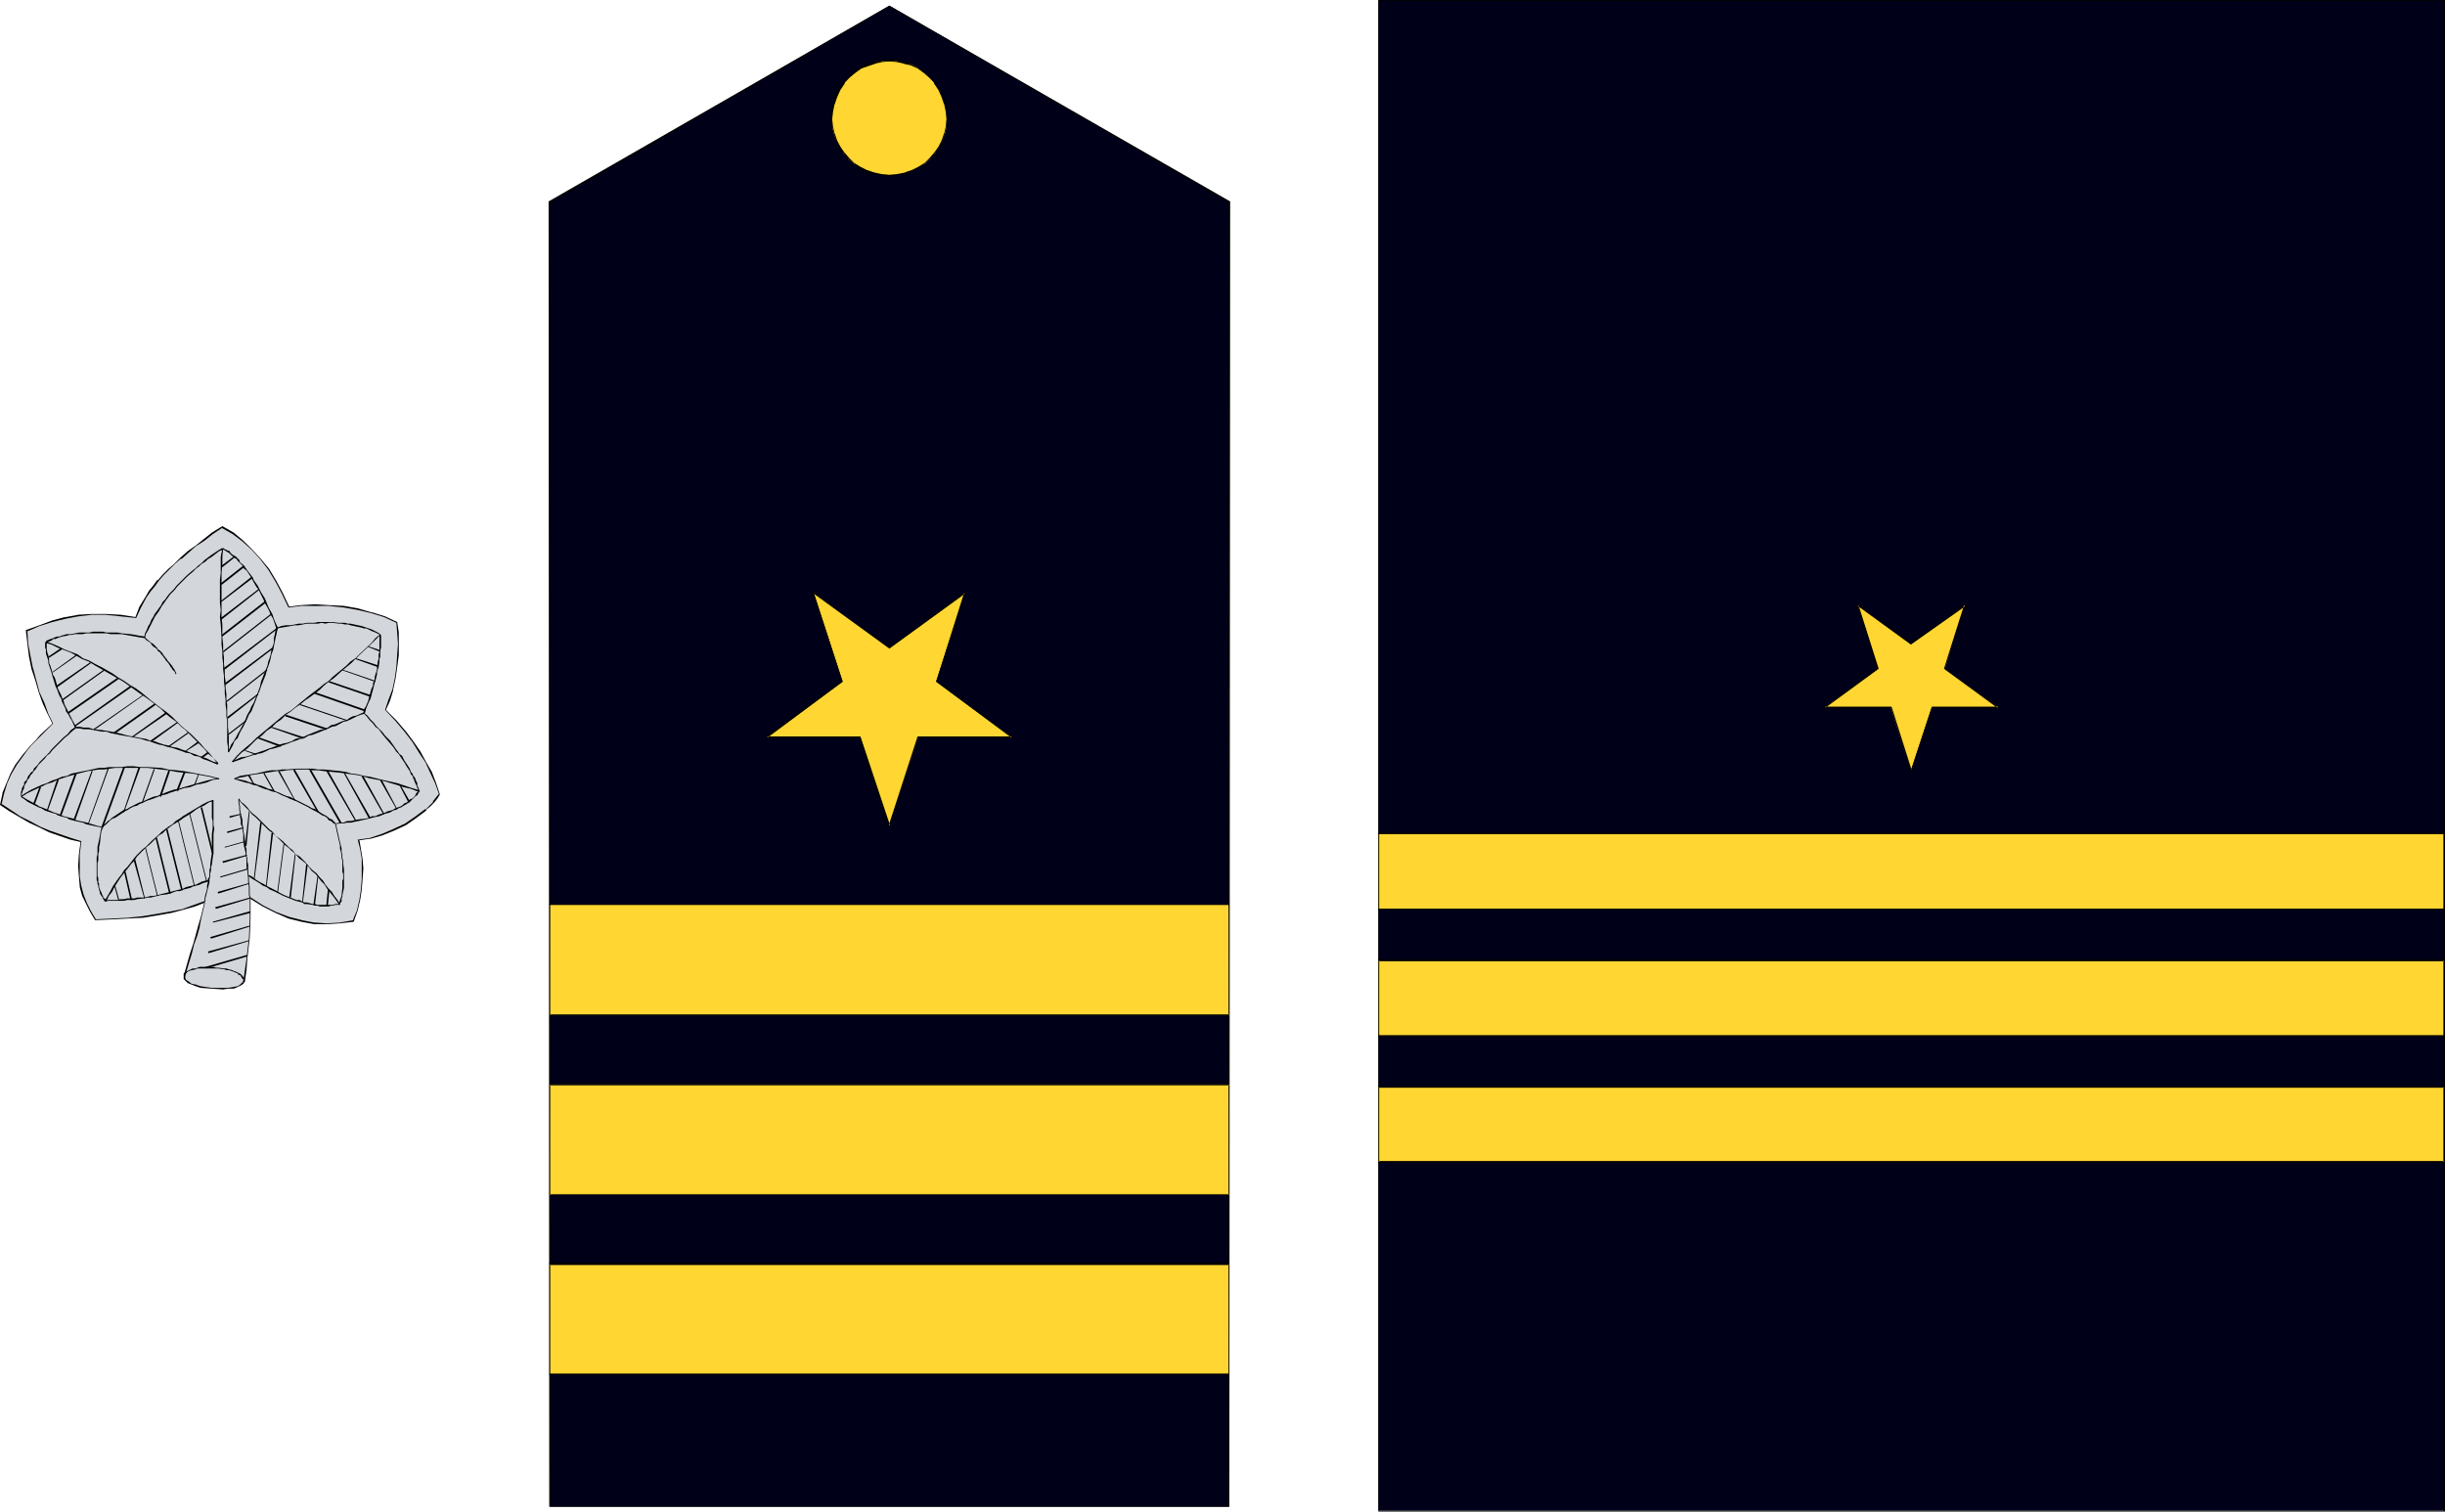 <?xml version="1.0" encoding="UTF-8" standalone="no"?>
<svg
   version="1.0"
   width="129.766mm"
   height="80.223mm"
   id="svg154"
   sodipodi:docname="Badges 07.wmf"
   xmlns:inkscape="http://www.inkscape.org/namespaces/inkscape"
   xmlns:sodipodi="http://sodipodi.sourceforge.net/DTD/sodipodi-0.dtd"
   xmlns="http://www.w3.org/2000/svg"
   xmlns:svg="http://www.w3.org/2000/svg">
  <sodipodi:namedview
     id="namedview154"
     pagecolor="#ffffff"
     bordercolor="#000000"
     borderopacity="0.25"
     inkscape:showpageshadow="2"
     inkscape:pageopacity="0.0"
     inkscape:pagecheckerboard="0"
     inkscape:deskcolor="#d1d1d1"
     inkscape:document-units="mm" />
  <defs
     id="defs1">
    <pattern
       id="WMFhbasepattern"
       patternUnits="userSpaceOnUse"
       width="6"
       height="6"
       x="0"
       y="0" />
  </defs>
  <path
     style="fill:#d3d6db;fill-opacity:1;fill-rule:evenodd;stroke:none"
     d="m 37.006,195.725 0.646,-2.263 0.646,-2.101 0.646,-1.939 0.485,-1.939 0.485,-1.778 0.485,-1.616 0.646,-3.232 -1.939,0.808 -2.262,0.646 -2.424,0.646 -2.747,0.485 -2.909,0.485 -3.07,0.162 -3.07,0.323 h -3.555 l -0.97,-1.455 -0.808,-1.616 -0.646,-1.778 -0.485,-1.778 -0.323,-1.939 v -2.101 -2.424 l 0.485,-2.424 -2.101,-0.646 -4.202,-1.455 -2.101,-0.97 -1.939,-0.97 -1.939,-1.131 -1.939,-1.131 -1.939,-1.293 0.485,-2.101 0.646,-2.101 0.97,-1.939 0.97,-1.778 1.293,-1.939 0.808,-0.97 0.97,-0.97 0.808,-0.97 1.131,-1.131 1.131,-1.131 1.293,-1.131 -0.97,-1.939 -0.97,-2.101 -0.808,-2.263 -0.808,-2.263 -0.646,-2.424 -0.485,-2.424 -0.323,-2.586 -0.323,-2.586 2.586,-1.131 2.586,-0.808 2.586,-0.646 2.586,-0.485 2.747,-0.162 2.747,-0.162 3.07,0.323 3.07,0.323 0.808,-1.939 1.131,-2.263 0.808,-0.97 0.808,-1.131 0.808,-0.97 1.131,-1.131 0.97,-1.131 1.293,-1.131 1.293,-1.131 1.293,-1.293 1.616,-1.131 1.616,-1.293 1.778,-1.293 1.939,-1.293 2.101,1.293 2.101,1.616 1.778,1.616 1.778,1.939 1.616,2.101 1.293,2.263 1.454,2.586 1.131,2.748 2.586,-0.323 2.747,-0.162 2.747,0.162 3.07,0.162 2.747,0.485 2.747,0.646 2.747,0.97 2.424,1.131 0.162,1.939 0.162,2.263 -0.162,2.263 -0.162,2.424 -0.485,2.263 -0.485,2.263 -0.646,2.101 -0.646,1.939 1.939,2.263 1.939,2.101 1.616,1.939 1.293,2.101 1.293,2.101 0.97,2.101 0.808,2.101 0.808,2.263 -0.485,0.808 -0.646,0.646 -0.646,0.808 -0.97,0.808 -1.778,1.455 -2.262,1.455 -2.262,1.131 -2.424,0.97 -2.424,0.646 -1.131,0.323 h -1.131 l 0.323,1.939 0.323,1.939 0.162,1.939 v 2.101 l -0.162,2.101 -0.323,2.101 -0.646,2.101 -0.646,2.101 -2.747,0.323 -2.586,0.323 -2.586,-0.162 -2.586,-0.485 -2.586,-0.646 -2.424,-0.97 -2.586,-1.293 -2.747,-1.778 v 4.041 l -0.162,4.041 -0.323,4.202 -0.323,2.263 -0.323,2.263 -0.162,0.323 -0.485,0.323 -0.646,0.323 -0.808,0.323 -1.131,0.162 H 44.763 42.501 l -2.262,-0.323 -0.97,-0.323 -0.808,-0.323 -0.808,-0.323 -0.485,-0.323 -0.162,-0.485 z"
     id="path1" />
  <path
     style="fill:#000000;fill-opacity:1;fill-rule:evenodd;stroke:none"
     d="m 37.168,195.725 v 0 l 0.646,-2.263 0.646,-2.101 0.485,-1.939 0.646,-1.778 0.485,-1.778 v -0.162 l 0.323,-1.616 0.808,-3.394 -2.262,0.808 -2.262,0.808 h 0.162 l -2.424,0.485 -2.747,0.485 -2.909,0.485 -3.07,0.323 -3.07,0.162 -3.555,0.162 h 0.162 l -0.97,-1.616 -0.808,-1.616 -0.646,-1.616 -0.485,-1.778 v 0 l -0.323,-1.939 v -2.101 -2.424 l 0.323,-2.586 -2.101,-0.646 -4.202,-1.455 -1.939,-0.808 -2.101,-1.131 -1.939,-0.97 -1.939,-1.293 -1.939,-1.293 0.162,0.162 0.485,-2.101 v 0 l 0.646,-2.101 0.808,-1.778 1.131,-1.939 1.293,-1.778 0.808,-1.131 0.808,-0.97 v 0 l 0.97,-0.97 0.97,-0.97 2.424,-2.424 -0.97,-1.939 -0.808,-2.263 -0.97,-2.101 -0.646,-2.424 -0.646,-2.424 v 0.162 l -0.485,-2.424 -0.485,-2.586 -0.162,-2.586 -0.162,0.162 2.586,-1.131 2.586,-0.808 2.586,-0.646 v 0 l 2.586,-0.485 2.747,-0.323 h 2.747 l 3.07,0.323 3.07,0.323 0.97,-2.101 1.131,-2.101 0.808,-1.131 0.808,-0.97 0.808,-1.131 v 0 l 0.97,-1.131 1.131,-1.131 1.131,-1.131 1.293,-1.131 v 0.162 l 1.454,-1.293 1.454,-1.293 1.778,-1.131 1.616,-1.293 1.939,-1.293 h -0.162 l 2.262,1.293 1.939,1.455 v 0 l 1.939,1.778 1.616,1.778 v 0 l 1.616,2.101 1.454,2.424 1.293,2.424 1.293,2.748 2.586,-0.323 h 2.747 2.747 l 3.07,0.323 2.747,0.485 2.747,0.646 v 0 l 2.586,0.808 2.424,1.131 v 0 l 0.162,1.939 0.162,2.263 -0.162,2.263 -0.162,2.424 -0.323,2.263 -0.485,2.263 v 0 l -0.808,2.101 -0.646,1.939 2.101,2.263 v 0 l 1.778,2.101 1.616,2.101 1.293,2.101 1.293,1.939 0.97,2.101 0.97,2.101 0.808,2.263 v -0.162 l -0.646,0.808 -0.646,0.808 h 0.162 l -0.808,0.808 -0.808,0.808 v -0.162 l -1.939,1.455 -2.101,1.455 -2.424,1.131 -2.262,0.97 -2.424,0.808 v 0 l -1.131,0.162 -1.293,0.162 0.485,1.939 0.323,1.939 v 1.939 2.101 l -0.162,2.101 -0.323,2.101 -0.485,2.101 v 0 l -0.808,1.939 h 0.162 l -2.747,0.485 -2.586,0.162 -2.586,-0.162 -2.586,-0.485 h 0.162 l -2.586,-0.646 -2.586,-0.97 -2.586,-1.293 -2.747,-1.778 v 4.202 l -0.162,4.041 -0.485,4.202 -0.323,2.263 -0.323,2.263 v -0.162 l -0.162,0.485 v -0.162 l -0.485,0.485 -0.485,0.323 -0.97,0.162 h 0.162 l -1.131,0.162 H 44.763 42.501 l -2.262,-0.323 -0.97,-0.323 h 0.162 l -0.97,-0.162 -0.646,-0.485 -0.485,-0.323 v 0 l -0.162,-0.323 v 0 -0.485 h -0.323 v 0.646 l 0.323,0.323 0.485,0.485 0.808,0.323 0.808,0.323 v 0 l 0.97,0.323 2.262,0.162 2.262,0.162 0.97,-0.162 h 1.131 v 0 l 0.808,-0.323 0.646,-0.323 0.485,-0.323 0.323,-0.485 0.323,-2.263 0.162,-2.263 0.485,-4.202 0.162,-4.041 V 180.048 l -0.162,0.162 2.586,1.616 2.586,1.293 2.586,1.131 2.586,0.646 v 0 l 2.586,0.485 h 2.586 l 2.586,-0.162 2.747,-0.323 0.808,-2.263 v 0 l 0.485,-2.101 0.323,-2.101 0.162,-2.101 0.162,-2.101 -0.162,-1.939 -0.323,-1.939 -0.323,-1.939 -0.162,0.162 1.131,-0.162 1.131,-0.162 h 0.162 l 2.262,-0.646 2.424,-0.97 2.424,-1.131 2.101,-1.455 1.939,-1.455 v -0.162 l 0.808,-0.646 0.808,-0.808 v 0 l 0.646,-0.808 0.485,-0.808 -0.808,-2.424 -0.808,-2.101 -1.131,-1.939 -1.131,-2.101 -1.454,-2.101 -1.454,-1.939 -1.939,-2.263 v 0 l -2.101,-2.101 v 0 l 0.808,-1.778 0.646,-2.101 v -0.162 l 0.485,-2.263 0.323,-2.263 0.323,-2.424 v -2.263 -2.263 l -0.323,-2.101 -2.424,-1.131 -2.586,-0.808 h -0.162 l -2.747,-0.808 -2.747,-0.485 -3.07,-0.162 -2.747,-0.162 -2.747,0.162 -2.586,0.323 h 0.162 l -1.293,-2.748 -1.293,-2.424 -1.454,-2.424 -1.616,-1.939 v 0 l -1.778,-1.939 -1.778,-1.778 v 0 l -1.939,-1.616 -2.262,-1.293 -2.101,1.293 -1.616,1.293 -1.616,1.293 -1.616,1.131 -1.454,1.293 v 0 l -1.293,1.293 -1.131,0.97 -1.131,1.131 -0.97,1.131 h -0.162 l -0.808,1.131 -0.808,0.97 -0.646,1.131 -1.293,2.101 -0.808,2.101 h 0.162 l -3.07,-0.485 -3.07,-0.162 h -2.747 l -2.747,0.162 -2.586,0.485 h -0.162 l -2.424,0.646 -2.586,0.97 -2.747,0.97 0.323,2.748 0.323,2.586 0.485,2.424 v 0 l 0.808,2.424 0.646,2.263 0.808,2.263 0.97,2.101 0.97,1.939 v 0 l -2.424,2.263 -0.97,1.131 -0.97,0.97 v 0 l -0.808,0.97 -0.808,0.97 -1.454,1.939 -0.97,1.778 -0.808,1.939 -0.808,1.939 v 0.162 L 0,161.461 l 1.939,1.293 1.939,1.131 1.939,1.131 2.101,0.97 1.939,0.97 4.202,1.455 2.101,0.485 v 0 l -0.323,2.424 -0.162,2.424 0.162,2.101 0.162,1.939 v 0.162 l 0.485,1.778 0.808,1.616 0.808,1.616 0.97,1.616 3.555,-0.162 3.07,-0.162 3.07,-0.162 2.909,-0.485 2.747,-0.485 2.424,-0.646 v 0 l 2.262,-0.646 2.101,-0.808 -0.162,-0.162 -0.808,3.232 -0.485,1.616 v 0 l -0.485,1.778 -0.485,1.778 -0.646,1.939 -0.646,2.263 -0.646,2.263 z"
     id="path2" />
  <path
     style="fill:#000000;fill-opacity:1;fill-rule:evenodd;stroke:none"
     d="m 41.208,180.856 v -0.646 l 0.162,-0.646 0.162,-0.646 0.162,-0.646 0.162,-0.646 0.162,-0.646 v -0.646 l 0.162,-0.485 v -0.646 l 0.162,-0.646 v -0.646 l 0.162,-0.485 0.162,-1.293 0.162,-0.97 v -1.293 -0.646 -1.939 l 0.162,-1.131 -0.162,-0.646 v -0.808 -0.646 -3.556 h -0.323 v 3.556 l 0.162,0.646 v 0.808 0.646 l -0.162,1.131 v 1.939 0.646 1.293 l -0.162,0.97 -0.162,1.293 v 0.485 l -0.162,0.646 v 0.646 0.646 l -0.323,0.485 v 0.646 l -0.162,0.646 v 0.646 l -0.162,0.646 -0.162,0.485 -0.162,0.808 v 0.646 z"
     id="path3" />
  <path
     style="fill:#000000;fill-opacity:1;fill-rule:evenodd;stroke:none"
     d="m 42.662,160.492 -0.97,0.323 -0.97,0.485 -0.808,0.485 -0.808,0.485 -0.808,0.485 -0.808,0.485 -0.808,0.485 -0.646,0.485 -0.808,0.485 -0.646,0.646 -0.808,0.485 -0.646,0.485 -0.646,0.485 -0.646,0.646 -1.293,1.131 -0.646,0.646 -0.646,0.646 -0.646,0.485 -0.646,0.646 -0.646,0.646 -0.646,0.808 -0.485,0.646 -0.646,0.808 -0.646,0.646 -0.485,0.808 -0.646,0.808 -1.131,1.616 -0.485,0.97 -0.485,0.808 -0.646,1.131 0.323,0.162 0.485,-1.131 0.646,-0.808 0.485,-0.97 1.131,-1.778 0.485,-0.646 0.646,-0.808 0.646,-0.808 0.485,-0.646 0.646,-0.646 0.485,-0.808 0.646,-0.646 0.646,-0.646 0.485,-0.485 0.808,-0.646 0.646,-0.646 0.646,-0.646 0.485,-0.485 0.808,-0.485 0.646,-0.646 0.646,-0.485 0.646,-0.485 0.808,-0.485 0.808,-0.485 0.646,-0.485 0.808,-0.485 0.808,-0.485 0.808,-0.646 0.808,-0.485 0.808,-0.323 0.97,-0.646 0.97,-0.323 z"
     id="path4" />
  <path
     style="fill:#000000;fill-opacity:1;fill-rule:evenodd;stroke:none"
     d="m 42.016,176.492 v 0 l -0.808,0.162 -0.646,0.162 -0.646,0.323 -0.646,0.323 -0.646,0.162 -0.646,0.162 -0.646,0.162 -0.646,0.323 -0.646,0.162 -0.646,0.162 -1.293,0.323 -0.646,0.162 -1.293,0.323 -0.646,0.162 -0.646,0.162 h -0.646 l -0.646,0.162 -0.646,0.162 h -1.454 l -0.485,0.162 h -0.808 -0.646 l -0.646,0.162 h -0.646 l -0.646,0.162 h -1.939 l -0.485,0.162 v 0 0.162 0 l 0.485,-0.162 h 1.939 0.646 0.646 l 0.646,-0.162 h 0.646 0.808 l 0.485,-0.162 1.454,-0.162 0.646,-0.162 h 0.646 l 0.646,-0.162 0.646,-0.162 0.646,-0.162 1.293,-0.162 0.646,-0.162 1.293,-0.485 h 0.646 l 0.808,-0.323 0.646,-0.162 0.646,-0.162 0.646,-0.323 0.646,-0.162 0.646,-0.162 0.646,-0.323 0.646,-0.162 0.646,-0.323 v 0 z"
     id="path5" />
  <path
     style="fill:#000000;fill-opacity:1;fill-rule:evenodd;stroke:none"
     d="m 21.331,180.695 -0.162,-0.323 -0.485,-0.323 v -0.323 l -0.162,-0.162 -0.162,-0.485 -0.162,-0.323 -0.162,-0.323 v -0.162 l -0.162,-0.323 v -0.323 -0.323 l -0.162,-0.323 v -0.485 -0.323 l -0.162,-0.485 v -0.485 -0.485 -0.485 -1.131 l 0.162,-0.485 v -0.646 -0.646 l 0.162,-0.646 v -0.808 l 0.162,-0.646 0.162,-1.616 0.162,-0.97 0.323,-0.646 h -0.323 l -0.162,0.646 -0.162,0.97 -0.323,1.616 -0.162,0.646 v 0.808 0.646 l -0.162,0.646 v 0.646 0.485 1.131 0.485 0.485 0.485 0.485 0.323 l 0.162,0.485 v 0.323 l 0.162,0.323 v 0.323 l 0.162,0.323 v 0.323 l 0.162,0.323 v 0.323 l 0.323,0.485 0.162,0.162 v 0.162 l 0.323,0.485 0.162,0.323 z"
     id="path6" />
  <path
     style="fill:#000000;fill-opacity:1;fill-rule:evenodd;stroke:none"
     d="m 20.523,165.825 -0.97,-0.162 -2.101,-0.646 -0.646,-0.162 -0.808,-0.162 -0.646,-0.162 -0.646,-0.323 -0.646,-0.162 -0.646,-0.162 -0.646,-0.162 -1.131,-0.485 -0.485,-0.162 -0.485,-0.162 L 9.211,162.269 8.403,161.946 7.918,161.785 7.434,161.461 5.656,160.492 5.333,160.33 4.848,160.007 4.525,159.845 4.363,159.684 v 0 l -0.162,0.162 v 0 l 0.162,0.162 0.323,0.162 0.646,0.485 0.162,0.162 1.939,0.97 0.323,0.162 0.485,0.162 0.808,0.485 1.454,0.485 0.646,0.162 0.485,0.323 1.131,0.323 0.646,0.162 0.485,0.323 0.646,0.162 0.646,0.162 0.646,0.162 0.808,0.162 0.646,0.323 2.262,0.485 0.97,0.162 z"
     id="path7" />
  <path
     style="fill:#000000;fill-opacity:1;fill-rule:evenodd;stroke:none"
     d="m 4.363,159.684 v -0.485 l 0.162,-0.323 v -0.162 l 0.162,-0.323 0.162,-0.323 v -0.323 l 0.162,-0.323 0.162,-0.323 0.162,-0.162 0.162,-0.485 0.323,-0.323 0.162,-0.323 0.162,-0.323 0.323,-0.323 0.323,-0.485 0.323,-0.323 0.323,-0.485 0.323,-0.485 0.323,-0.323 0.485,-0.485 0.485,-0.485 0.323,-0.485 0.646,-0.485 0.485,-0.646 1.131,-1.131 0.646,-0.646 0.646,-0.646 0.808,-0.646 0.646,-0.646 0.808,-0.646 v -0.162 0 -0.162 l -0.97,0.646 -0.646,0.808 -0.808,0.646 -0.646,0.646 -0.646,0.646 -1.131,1.131 -0.485,0.646 -0.485,0.485 -0.485,0.485 -0.485,0.485 -0.485,0.485 -0.323,0.485 -0.485,0.485 -0.323,0.323 -0.162,0.485 -0.485,0.323 -0.162,0.323 -0.323,0.323 -0.162,0.485 -0.162,0.323 -0.323,0.323 -0.162,0.162 v 0.485 l -0.162,0.162 -0.162,0.323 -0.162,0.323 v 0.323 l -0.162,0.323 v 0.323 0.485 z"
     id="path8" />
  <path
     style="fill:#000000;fill-opacity:1;fill-rule:evenodd;stroke:none"
     d="m 15.352,145.946 -0.808,-1.455 -0.323,-0.646 -0.323,-0.646 -0.323,-0.646 -0.323,-0.646 -0.323,-0.646 -0.162,-0.646 -0.323,-0.646 -0.162,-0.485 -0.323,-0.646 -0.323,-0.646 -0.162,-0.646 -0.485,-1.616 -0.323,-0.485 -0.162,-0.485 -0.162,-0.646 -0.162,-0.485 -0.162,-0.485 -0.162,-0.323 v -0.485 L 9.696,131.399 9.534,131.076 9.373,130.268 v -0.323 -1.131 H 9.05 v 1.131 l 0.162,0.323 v 0.808 l 0.162,0.485 0.162,0.485 0.162,0.485 v 0.485 l 0.162,0.485 0.162,0.485 0.162,0.485 0.162,0.485 0.162,0.646 0.162,0.485 0.485,1.616 0.323,0.646 0.162,0.485 0.323,0.808 0.323,0.485 0.162,0.646 0.323,0.646 0.323,0.646 0.162,0.646 0.485,0.646 0.323,0.646 0.323,0.485 0.646,1.455 z"
     id="path9" />
  <path
     style="fill:#000000;fill-opacity:1;fill-rule:evenodd;stroke:none"
     d="m 9.211,128.975 0.323,-0.162 0.808,-0.323 0.323,-0.323 h 0.485 l 0.323,-0.162 0.485,-0.162 0.485,-0.162 0.97,-0.162 0.485,-0.162 h 0.485 l 0.646,-0.162 h 0.97 0.646 l 0.646,-0.162 h 0.646 0.646 2.101 0.646 l 0.808,0.162 h 0.808 0.646 0.808 l 1.778,0.323 0.97,0.162 0.808,0.162 1.131,0.162 v -0.323 l -1.131,-0.162 -0.808,-0.162 -0.97,-0.162 -1.778,-0.162 -0.808,-0.162 h -0.646 -0.808 -0.808 l -0.646,-0.162 h -2.101 l -0.646,0.162 h -0.646 -0.646 -0.646 l -0.97,0.162 -0.646,0.162 h -0.485 -0.485 l -1.131,0.323 -0.323,0.162 h -0.485 l -0.485,0.162 -0.323,0.162 -0.485,0.162 -0.808,0.323 -0.162,0.162 z"
     id="path10" />
  <path
     style="fill:#000000;fill-opacity:1;fill-rule:evenodd;stroke:none"
     d="m 29.088,127.844 v 0 l 0.162,-0.646 0.485,-0.808 0.323,-0.646 0.323,-0.646 0.323,-0.646 0.323,-0.646 0.323,-0.485 0.485,-0.646 0.646,-1.131 0.485,-0.646 0.323,-0.485 0.485,-0.646 0.323,-0.485 0.485,-0.485 0.485,-0.485 0.485,-0.646 0.485,-0.485 0.485,-0.485 0.485,-0.485 0.646,-0.646 0.97,-0.808 0.646,-0.646 0.646,-0.485 0.485,-0.485 0.808,-0.485 0.485,-0.485 0.808,-0.485 1.454,-1.131 0.808,-0.323 -0.162,-0.323 -0.808,0.485 -1.454,0.97 -0.646,0.485 -0.646,0.485 -0.646,0.646 -0.646,0.485 -0.485,0.485 -0.646,0.485 -1.131,0.97 -0.646,0.646 -0.485,0.485 -0.485,0.485 -0.485,0.485 -0.485,0.646 -0.485,0.485 -0.485,0.485 -0.485,0.646 -0.323,0.485 -0.485,0.485 -0.323,0.646 -0.808,1.131 -0.485,0.646 -0.323,0.646 -0.323,0.485 -0.323,0.808 -0.323,0.485 -0.323,0.808 -0.323,0.646 -0.162,0.808 v 0 z"
     id="path11" />
  <path
     style="fill:#000000;fill-opacity:1;fill-rule:evenodd;stroke:none"
     d="m 44.602,110.227 h 0.162 l 0.323,0.162 0.485,0.323 0.323,0.162 0.162,0.162 0.323,0.323 0.808,0.646 0.323,0.162 0.162,0.323 0.485,0.485 0.646,0.646 0.162,0.485 0.485,0.323 0.97,1.455 0.323,0.646 0.646,1.131 0.485,0.646 0.323,0.646 0.646,1.293 0.323,0.808 0.485,0.808 0.323,0.646 0.323,0.808 0.485,0.808 0.323,0.97 0.323,0.97 0.323,-0.162 -0.485,-0.97 -0.323,-0.808 -0.323,-0.97 -0.485,-0.808 -0.323,-0.646 -0.323,-0.808 -0.323,-0.808 -0.808,-1.293 -0.323,-0.646 -0.323,-0.646 -0.808,-1.131 -0.162,-0.485 -1.131,-1.455 -0.323,-0.485 -0.323,-0.485 -0.808,-0.646 -0.162,-0.485 -0.323,-0.323 -0.323,-0.323 -0.808,-0.485 -0.323,-0.323 -0.162,-0.323 -0.485,-0.162 -0.323,-0.162 -0.323,-0.162 -0.162,-0.162 z"
     id="path12" />
  <path
     style="fill:#000000;fill-opacity:1;fill-rule:evenodd;stroke:none"
     d="m 55.59,126.066 0.808,-0.162 0.97,-0.162 0.97,-0.162 0.808,-0.162 h 0.808 l 0.808,-0.162 0.808,-0.162 h 0.808 0.646 0.808 l 0.646,-0.162 0.808,0.162 0.646,-0.162 h 0.646 l 1.454,0.162 h 0.485 l 0.646,0.162 h 0.646 l 0.485,0.162 2.262,0.485 0.485,0.162 h 0.485 l 0.97,0.485 0.808,0.323 0.323,0.162 0.646,0.323 v -0.162 l -0.485,-0.323 -0.323,-0.162 -0.97,-0.485 -0.97,-0.323 -0.485,-0.162 -0.485,-0.162 -2.262,-0.485 h -0.485 l -0.646,-0.162 h -0.646 -0.485 l -1.454,-0.162 h -0.646 -0.646 -0.808 -0.646 l -0.808,0.162 H 62.378 61.57 l -0.808,0.162 h -0.808 l -0.808,0.162 -0.808,0.162 h -0.97 l -0.97,0.162 -0.808,0.323 z"
     id="path13" />
  <path
     style="fill:#000000;fill-opacity:1;fill-rule:evenodd;stroke:none"
     d="m 76.114,127.359 v 2.586 0.485 0.323 l -0.162,0.485 v 0.485 0.485 l -0.162,0.485 -0.162,1.131 v 0.485 l -0.162,0.485 -0.162,0.485 -0.162,0.646 v 0.485 l -0.323,0.646 v 0.485 l -0.323,0.646 -0.323,1.131 -0.162,0.646 -0.162,0.646 -0.485,1.131 -0.323,0.485 -0.162,0.808 v 0 l 0.323,0.162 v -0.162 l 0.162,-0.646 0.162,-0.485 0.485,-1.131 0.323,-0.646 0.162,-0.646 0.323,-1.131 0.162,-0.646 0.162,-0.646 0.162,-0.485 0.162,-0.646 0.162,-0.646 v -0.485 l 0.162,-0.485 0.162,-0.485 0.162,-1.131 v -0.485 l 0.162,-0.485 v -0.485 -0.485 -0.323 l 0.162,-0.485 v -2.586 z"
     id="path14" />
  <path
     style="fill:#000000;fill-opacity:1;fill-rule:evenodd;stroke:none"
     d="m 73.043,143.198 0.485,0.485 0.646,0.808 0.646,0.646 0.485,0.646 0.646,0.485 0.485,0.646 0.485,0.646 0.97,1.131 0.97,1.131 0.323,0.485 0.323,0.485 0.485,0.485 0.323,0.485 0.646,0.97 0.323,0.485 0.162,0.323 0.323,0.485 0.323,0.485 0.162,0.323 0.162,0.485 0.323,0.323 0.162,0.485 0.162,0.323 0.162,0.485 0.162,0.323 0.162,0.323 0.162,0.485 0.323,0.646 h 0.162 l -0.323,-0.808 -0.162,-0.323 v -0.485 l -0.162,-0.323 -0.162,-0.323 -0.162,-0.485 -0.323,-0.323 -0.162,-0.485 -0.323,-0.323 -0.162,-0.485 -0.162,-0.323 -0.323,-0.485 -0.323,-0.485 -0.323,-0.485 -0.485,-0.97 -0.485,-0.323 -0.323,-0.485 -0.485,-0.646 -0.323,-0.485 -0.808,-1.131 -0.97,-0.97 -0.485,-0.646 -0.646,-0.646 -0.646,-0.646 -0.485,-0.646 -0.646,-0.646 -0.646,-0.808 -0.646,-0.485 z"
     id="path15" />
  <path
     style="fill:#000000;fill-opacity:1;fill-rule:evenodd;stroke:none"
     d="m 84.032,158.714 v 0 l -0.485,0.323 -0.162,0.323 -0.162,0.323 -0.323,0.323 -0.162,0.162 -0.485,0.162 -0.323,0.323 -0.323,0.323 -0.485,0.162 -0.323,0.323 -0.485,0.323 -0.485,0.162 -0.485,0.162 -0.485,0.323 -0.485,0.162 -0.646,0.162 -0.646,0.323 -1.131,0.323 -0.646,0.323 h -0.646 l -0.646,0.323 -0.646,0.162 -1.454,0.162 -0.808,0.162 -0.646,0.162 h -0.808 l -0.808,0.323 h -0.808 l -0.646,0.162 v 0.162 l 0.646,-0.162 h 0.808 l 0.808,-0.162 h 0.808 l 0.646,-0.162 0.808,-0.162 1.454,-0.323 0.646,-0.162 0.646,-0.162 0.646,-0.162 0.808,-0.162 1.131,-0.485 0.646,-0.162 0.485,-0.162 0.485,-0.323 0.646,-0.162 0.485,-0.323 0.485,-0.162 0.485,-0.323 0.323,-0.162 0.485,-0.323 0.323,-0.162 0.323,-0.323 0.323,-0.323 0.323,-0.323 0.323,-0.323 0.323,-0.162 0.162,-0.323 0.323,-0.485 v 0 z"
     id="path16" />
  <path
     style="fill:#000000;fill-opacity:1;fill-rule:evenodd;stroke:none"
     d="m 67.226,165.34 0.162,0.646 0.162,0.808 0.162,0.646 0.162,0.808 0.162,0.646 0.162,0.646 v 0.646 l 0.162,0.646 0.162,0.646 v 0.646 l 0.162,0.485 v 0.646 1.131 0.485 l 0.162,0.485 v 0.97 l -0.162,0.323 v 1.455 l -0.162,1.455 v 0.162 l -0.323,0.808 v 0.162 l -0.162,0.323 v 0.485 -0.162 l 0.162,0.162 v 0 -0.323 l 0.323,-0.323 v -0.323 -0.323 l 0.162,-0.323 v -0.323 l 0.323,-1.455 v -1.455 -0.323 -0.97 -0.485 -0.485 l -0.162,-1.131 v -0.646 l -0.162,-0.485 v -0.646 l -0.162,-0.646 V 170.189 l -0.162,-0.646 -0.162,-0.646 -0.162,-0.646 -0.162,-0.808 -0.162,-0.646 -0.162,-0.808 -0.162,-0.646 z"
     id="path17" />
  <path
     style="fill:#000000;fill-opacity:1;fill-rule:evenodd;stroke:none"
     d="m 68.195,181.341 h -0.97 l -0.323,0.162 h -0.485 -0.485 -1.778 -0.485 l -0.485,-0.162 h -0.485 l -1.131,-0.323 h -0.485 l -0.485,-0.162 -0.485,-0.323 h -0.646 l -2.424,-0.97 -0.646,-0.323 -1.454,-0.808 -0.646,-0.323 -0.646,-0.323 -0.808,-0.485 -0.646,-0.323 -0.808,-0.485 -0.808,-0.646 -0.646,-0.323 -0.162,0.162 0.646,0.485 0.808,0.485 0.808,0.485 0.646,0.485 0.808,0.323 0.646,0.485 0.808,0.323 1.293,0.646 0.646,0.323 2.424,0.97 0.646,0.162 0.646,0.162 0.485,0.323 h 0.485 l 1.131,0.162 0.485,0.162 h 0.485 l 0.485,0.162 h 1.778 l 0.485,-0.162 h 0.485 l 0.323,-0.162 h 0.97 z"
     id="path18" />
  <path
     style="fill:#000000;fill-opacity:1;fill-rule:evenodd;stroke:none"
     d="m 50.258,180.048 v 0 l -0.162,-0.485 v -1.616 l -0.162,-1.131 v -0.646 l -0.162,-1.616 v -0.646 -0.485 l -0.162,-0.646 v -0.646 l -0.162,-0.485 v -0.485 -0.808 l -0.162,-0.485 -0.162,-1.293 -0.162,-1.293 -0.162,-0.646 v -0.646 l -0.162,-0.646 v -0.808 l -0.162,-0.646 -0.162,-0.646 -0.162,-0.808 v -0.646 l -0.162,-0.808 V 160.33 h -0.162 v 0.646 l 0.162,0.808 v 0.646 l 0.162,0.808 v 0.646 l 0.162,0.646 v 0.808 l 0.323,0.646 v 0.646 l 0.162,0.646 v 1.293 l 0.162,1.293 0.162,0.485 0.162,0.808 v 0.485 l 0.162,0.485 v 0.646 0.646 0.485 l 0.162,0.646 0.162,1.616 v 0.646 l 0.162,1.131 v 1.616 l 0.162,0.646 V 180.048 Z"
     id="path19" />
  <path
     style="fill:#000000;fill-opacity:1;fill-rule:evenodd;stroke:none"
     d="m 47.834,160.33 0.485,0.646 0.485,0.485 0.646,0.646 0.646,0.646 0.485,0.646 0.646,0.485 1.293,1.293 0.646,0.646 0.646,0.646 0.646,0.485 0.808,0.646 0.646,0.646 0.646,0.646 0.646,0.646 0.808,0.646 0.485,0.485 0.808,0.646 0.646,0.808 0.646,0.485 0.808,0.646 0.646,0.808 0.485,0.646 0.808,0.646 0.485,0.646 0.646,0.808 0.646,0.646 0.485,0.808 0.646,0.808 0.646,0.808 0.485,0.646 0.646,0.97 0.162,-0.162 -0.485,-0.808 -0.646,-0.808 -0.485,-0.808 -0.646,-0.646 -0.646,-0.808 -0.485,-0.808 -0.646,-0.646 -0.646,-0.808 -0.808,-0.646 -0.646,-0.646 -0.646,-0.808 -0.646,-0.646 -0.646,-0.646 -0.808,-0.485 -0.646,-0.808 -0.646,-0.485 -0.646,-0.646 -0.646,-0.646 -0.808,-0.646 -0.646,-0.485 -0.646,-0.808 -0.646,-0.485 -0.646,-0.646 -0.646,-0.646 -1.293,-1.293 -0.646,-0.485 -0.646,-0.646 -0.485,-0.646 -0.646,-0.646 -0.646,-0.485 -0.323,-0.646 z"
     id="path20" />
  <path
     style="fill:#000000;fill-opacity:1;fill-rule:evenodd;stroke:none"
     d="m 67.387,165.179 -0.485,-0.485 -0.323,-0.323 -0.485,-0.162 -0.323,-0.323 -0.485,-0.323 -0.646,-0.323 -0.97,-0.646 -0.485,-0.323 -0.646,-0.162 -0.485,-0.323 -1.293,-0.646 -0.646,-0.323 -0.646,-0.323 -0.646,-0.323 -0.646,-0.323 -0.646,-0.162 -0.808,-0.323 -0.646,-0.323 -0.808,-0.323 -0.646,-0.323 -0.808,-0.162 -0.646,-0.323 -0.808,-0.323 -0.646,-0.162 -0.808,-0.323 -0.808,-0.162 -0.808,-0.323 -2.262,-0.485 v 0 0.162 0 l 2.101,0.646 0.808,0.162 0.808,0.323 0.808,0.162 0.646,0.323 0.808,0.323 0.646,0.162 0.808,0.323 0.808,0.162 0.646,0.323 0.646,0.323 0.808,0.323 0.646,0.323 0.808,0.323 0.485,0.162 0.646,0.323 0.646,0.323 1.293,0.646 0.485,0.323 0.646,0.323 0.646,0.323 0.97,0.646 0.485,0.162 0.485,0.323 0.323,0.485 0.485,0.162 0.323,0.323 0.485,0.323 z"
     id="path21" />
  <path
     style="fill:#000000;fill-opacity:1;fill-rule:evenodd;stroke:none"
     d="m 47.026,156.289 v 0 l 1.131,-0.323 0.97,-0.162 1.131,-0.323 1.131,-0.162 2.101,-0.323 0.97,-0.162 1.131,-0.162 h 0.97 l 0.97,-0.162 2.101,-0.162 h 2.101 l 0.97,0.162 h 1.131 l 1.131,0.162 3.232,0.323 1.131,0.162 1.131,0.162 1.293,0.162 1.293,0.323 1.131,0.323 2.586,0.485 2.747,0.808 1.454,0.485 1.454,0.323 1.616,0.646 0.162,-0.323 -1.616,-0.485 -1.454,-0.485 -1.454,-0.485 -1.454,-0.323 -1.454,-0.323 -2.586,-0.646 -1.131,-0.162 -1.293,-0.323 -1.293,-0.162 -1.131,-0.323 -1.131,-0.162 -3.232,-0.323 h -1.131 l -1.131,-0.162 H 61.731 59.63 l -2.101,0.162 h -0.97 l -0.97,0.162 h -1.131 l -0.97,0.162 -2.101,0.485 -1.131,0.162 -1.131,0.162 -0.97,0.162 -1.131,0.485 v 0 z"
     id="path22" />
  <path
     style="fill:#000000;fill-opacity:1;fill-rule:evenodd;stroke:none"
     d="m 73.043,142.875 v 0 l -0.808,0.323 -0.646,0.323 -0.808,0.162 -0.646,0.323 -0.646,0.485 -0.808,0.162 -1.454,0.646 -0.808,0.162 -0.646,0.485 -0.808,0.323 -0.808,0.162 -0.808,0.323 -0.808,0.323 -0.808,0.323 -0.646,0.323 -0.97,0.323 -0.808,0.162 -0.808,0.485 -0.97,0.323 -0.808,0.162 -0.97,0.323 -0.808,0.323 -0.97,0.323 -0.808,0.323 -0.97,0.323 -0.97,0.323 -0.808,0.323 -0.97,0.323 -1.131,0.162 -1.778,0.808 0.162,0.162 1.778,-0.646 0.97,-0.323 0.97,-0.323 0.97,-0.323 0.97,-0.162 0.808,-0.323 0.97,-0.485 0.808,-0.162 0.97,-0.323 0.808,-0.323 0.97,-0.323 0.808,-0.323 0.97,-0.323 0.808,-0.323 0.808,-0.162 0.808,-0.485 0.808,-0.162 0.808,-0.323 0.808,-0.323 0.808,-0.323 0.808,-0.323 0.646,-0.323 0.808,-0.162 1.454,-0.808 0.646,-0.162 0.808,-0.323 0.646,-0.323 0.646,-0.323 0.808,-0.323 0.646,-0.162 v 0 z"
     id="path23" />
  <path
     style="fill:#000000;fill-opacity:1;fill-rule:evenodd;stroke:none"
     d="m 46.702,152.895 v 0 l 0.97,-1.131 0.808,-0.808 1.131,-0.808 0.97,-0.97 0.808,-0.808 1.131,-0.808 0.97,-0.97 0.97,-0.646 0.97,-0.97 0.97,-0.646 0.97,-0.97 0.97,-0.646 0.97,-0.808 0.97,-0.646 0.97,-0.808 0.97,-0.646 1.939,-1.455 0.808,-0.808 0.97,-0.808 0.97,-0.646 1.778,-1.616 0.808,-0.646 0.97,-0.808 0.808,-0.808 0.808,-0.808 2.586,-2.424 0.808,-0.808 0.808,-0.808 v 0 -0.162 0 l -0.97,0.808 -0.808,0.97 -2.424,2.263 -0.808,0.808 -0.97,0.646 -0.808,0.808 -0.97,0.808 -1.778,1.455 -0.808,0.808 -0.97,0.646 -0.97,0.808 -1.939,1.455 -0.97,0.808 -0.808,0.646 -0.97,0.808 -0.97,0.808 -1.131,0.646 -0.97,0.808 -0.97,0.808 -0.97,0.808 -0.97,0.808 -0.97,0.808 -0.97,0.808 -0.97,0.97 -0.97,0.808 -1.131,0.97 -0.808,0.808 -0.97,1.131 v 0 z"
     id="path24" />
  <path
     style="fill:#000000;fill-opacity:1;fill-rule:evenodd;stroke:none"
     d="m 55.429,125.904 v 0 l -0.162,0.485 -0.162,0.97 -0.162,0.646 v 0.808 l -0.162,0.646 -0.323,0.808 -0.162,0.97 -0.162,0.646 -0.323,0.808 -0.162,0.808 -0.323,0.808 -0.323,0.808 -0.646,1.616 -0.162,0.808 -0.323,0.97 -0.323,0.808 -0.323,0.808 -0.323,0.808 -0.485,0.808 -0.323,0.808 -0.485,0.808 -0.323,0.808 -0.323,0.808 -0.485,0.808 -0.323,0.646 -0.485,0.808 -0.323,0.646 -0.485,0.808 -0.485,0.646 -0.646,1.455 0.162,0.162 0.808,-1.455 0.323,-0.808 0.646,-0.646 0.323,-0.808 0.323,-0.646 0.485,-0.808 0.323,-0.646 0.485,-0.97 0.323,-0.808 0.485,-0.646 0.323,-0.808 0.323,-0.808 0.323,-0.808 0.323,-0.97 0.323,-0.646 0.323,-0.97 0.323,-0.808 0.646,-1.616 0.162,-0.808 0.323,-0.808 0.323,-0.97 0.162,-0.646 0.162,-0.808 0.323,-0.808 0.162,-0.808 0.162,-0.808 0.162,-0.808 0.162,-0.646 0.162,-0.808 0.162,-0.485 v -0.162 z"
     id="path25" />
  <path
     style="fill:#000000;fill-opacity:1;fill-rule:evenodd;stroke:none"
     d="m 45.894,150.794 v -0.97 -0.97 -1.131 l -0.162,-1.939 v -1.131 l -0.162,-0.97 v -1.131 -1.131 l -0.162,-1.131 v -1.131 l -0.162,-1.131 v -1.293 l -0.162,-1.131 v -1.293 l -0.162,-1.131 v -1.293 l -0.162,-1.293 v -1.293 l -0.162,-1.455 v -2.586 l -0.162,-1.455 v -1.455 -1.455 -4.525 -1.455 l 0.162,-1.616 v -1.616 l 0.162,-1.616 h -0.162 l -0.323,1.616 v 1.616 1.616 l -0.162,1.455 v 4.525 l 0.162,1.455 -0.162,1.455 0.162,1.455 0.162,2.586 v 1.455 l 0.162,1.293 v 1.293 l 0.162,1.293 v 1.131 l 0.162,1.293 v 1.131 l 0.162,1.293 v 1.131 l 0.162,1.131 v 1.131 l 0.162,1.131 v 1.131 l 0.162,0.97 v 1.131 1.939 1.131 l 0.162,0.97 v 0.97 z"
     id="path26" />
  <path
     style="fill:#000000;fill-opacity:1;fill-rule:evenodd;stroke:none"
     d="m 28.926,128.005 v -0.162 l 0.323,0.485 0.97,0.646 0.162,0.323 0.485,0.485 0.323,0.162 0.162,0.162 0.162,0.162 0.162,0.323 0.485,0.323 0.162,0.323 0.162,0.162 0.162,0.162 0.323,0.485 0.162,0.162 0.162,0.323 0.323,0.323 0.162,0.162 0.485,0.808 0.162,0.162 0.162,0.323 0.323,0.323 0.162,0.162 0.162,0.485 0.162,-0.162 -0.162,-0.323 -0.162,-0.323 -0.162,-0.323 -0.162,-0.162 -0.162,-0.323 -0.646,-0.808 -0.162,-0.162 -0.162,-0.162 -0.162,-0.323 -0.162,-0.162 -0.485,-0.646 -0.162,-0.162 v -0.162 l -0.323,-0.323 -0.323,-0.323 -0.323,-0.162 -0.162,-0.323 -0.162,-0.162 -0.323,-0.323 -0.323,-0.323 -0.323,-0.162 -0.97,-0.808 -0.323,-0.323 v -0.162 z"
     id="path27" />
  <path
     style="fill:#000000;fill-opacity:1;fill-rule:evenodd;stroke:none"
     d="m 9.211,128.975 1.131,0.323 1.293,0.646 1.293,0.485 1.293,0.485 1.131,0.646 1.131,0.646 1.293,0.485 1.293,0.808 1.131,0.646 1.131,0.646 1.131,0.646 1.131,0.646 1.131,0.646 1.131,0.808 1.131,0.808 1.131,0.808 0.97,0.646 1.131,0.808 2.101,1.616 0.97,0.97 0.97,0.808 1.131,0.808 0.97,0.97 0.808,0.646 0.97,0.97 0.97,0.97 0.97,0.97 0.97,0.97 0.808,0.97 0.97,0.808 0.808,1.131 0.162,-0.162 -0.97,-0.97 -0.808,-0.97 -0.97,-0.97 -0.808,-0.97 -0.97,-0.97 -0.97,-0.97 -0.97,-0.808 -0.97,-0.808 -0.97,-0.97 -0.97,-0.97 -0.97,-0.808 -1.131,-0.808 -2.101,-1.616 -0.97,-0.808 -0.97,-0.808 -1.131,-0.808 -1.131,-0.646 -1.131,-0.808 -1.131,-0.646 -1.131,-0.808 -1.131,-0.646 -1.131,-0.646 -1.293,-0.646 -1.131,-0.646 -1.293,-0.485 -1.131,-0.808 -1.293,-0.485 -1.293,-0.485 -1.293,-0.646 -1.131,-0.485 -1.293,-0.485 z"
     id="path28" />
  <path
     style="fill:#000000;fill-opacity:1;fill-rule:evenodd;stroke:none"
     d="m 43.794,153.057 -1.131,-0.323 -0.97,-0.485 -0.808,-0.323 -0.97,-0.323 -0.808,-0.323 -0.97,-0.323 -0.808,-0.323 -0.97,-0.323 -0.808,-0.323 -0.97,-0.162 -0.97,-0.323 -0.808,-0.162 -0.97,-0.323 -0.808,-0.323 -0.97,-0.162 -0.808,-0.323 -0.97,-0.162 -2.586,-0.485 -1.778,-0.485 -0.808,-0.162 -0.808,-0.162 -0.97,-0.162 -0.97,-0.162 -1.616,-0.162 -0.97,-0.323 h -0.97 l -0.808,-0.162 h -0.808 v 0.323 h 0.808 l 0.808,0.162 h 0.97 l 0.97,0.162 1.616,0.323 h 0.97 l 0.97,0.323 0.808,0.162 0.808,0.162 1.778,0.323 2.586,0.485 0.97,0.323 0.808,0.162 0.808,0.323 0.97,0.323 0.808,0.162 0.97,0.323 0.808,0.162 0.97,0.323 0.97,0.323 0.808,0.323 0.97,0.162 0.808,0.485 0.97,0.162 0.808,0.485 0.97,0.323 0.808,0.323 1.131,0.485 z"
     id="path29" />
  <path
     style="fill:#000000;fill-opacity:1;fill-rule:evenodd;stroke:none"
     d="m 4.363,159.845 0.97,-0.646 0.97,-0.485 2.101,-0.97 0.97,-0.485 1.131,-0.323 0.97,-0.485 0.97,-0.323 0.97,-0.323 1.131,-0.323 3.07,-0.808 2.262,-0.323 h 0.97 l 1.131,-0.162 1.131,-0.162 h 1.293 1.131 1.293 1.293 1.454 l 2.747,0.323 1.454,0.162 1.616,0.323 1.454,0.162 1.778,0.162 1.616,0.323 1.778,0.323 1.939,0.485 v -0.162 l -1.939,-0.485 -1.778,-0.323 -1.616,-0.323 -1.778,-0.323 -1.454,-0.162 -1.616,-0.162 -1.454,-0.323 -2.747,-0.162 h -1.454 l -1.293,-0.162 h -1.293 l -1.131,0.162 h -1.293 -1.131 l -1.131,0.162 h -0.97 l -2.262,0.485 -3.232,0.646 -0.97,0.485 -0.97,0.162 -1.131,0.485 -0.97,0.323 -0.97,0.485 -0.97,0.323 -2.101,0.97 -1.131,0.646 -0.97,0.646 z"
     id="path30" />
  <path
     style="fill:#000000;fill-opacity:1;fill-rule:evenodd;stroke:none"
     d="m 43.955,156.128 v 0 l -1.293,0.162 -1.293,0.323 -1.131,0.323 -1.131,0.323 -1.131,0.323 -1.131,0.323 -0.97,0.323 -0.97,0.162 -0.97,0.323 -0.808,0.323 -0.808,0.323 -0.808,0.323 -0.808,0.162 -1.454,0.646 -0.646,0.323 -0.646,0.162 -0.646,0.323 -0.646,0.323 -0.646,0.323 -0.485,0.323 -0.646,0.162 -0.485,0.323 -0.485,0.323 -0.485,0.323 -0.485,0.323 -0.485,0.323 -0.323,0.323 -0.485,0.323 -0.485,0.485 -0.808,0.646 v 0 l 0.162,0.162 v 0 l 0.808,-0.646 0.323,-0.323 0.485,-0.485 0.485,-0.323 0.485,-0.162 0.485,-0.323 0.485,-0.323 0.485,-0.323 0.485,-0.323 0.646,-0.323 0.485,-0.323 0.646,-0.323 0.646,-0.162 0.485,-0.323 0.808,-0.323 0.646,-0.323 1.454,-0.485 0.808,-0.323 0.808,-0.323 0.808,-0.162 0.808,-0.323 0.97,-0.323 0.97,-0.323 0.97,-0.323 1.131,-0.162 1.131,-0.485 0.97,-0.162 1.293,-0.323 1.131,-0.485 1.293,-0.162 v 0 z"
     id="path31" />
  <path
     style="fill:#000000;fill-opacity:1;fill-rule:evenodd;stroke:none"
     d="m 23.917,180.533 -0.808,-2.909 -0.162,0.162 0.808,2.909 z"
     id="path32" />
  <path
     style="fill:#000000;fill-opacity:1;fill-rule:evenodd;stroke:none"
     d="m 24.886,174.876 1.293,5.657 h 0.323 l -1.293,-5.657 z"
     id="path33" />
  <path
     style="fill:#000000;fill-opacity:1;fill-rule:evenodd;stroke:none"
     d="m 29.088,180.21 -1.939,-7.758 -0.323,0.162 2.101,7.596 z"
     id="path34" />
  <path
     style="fill:#000000;fill-opacity:1;fill-rule:evenodd;stroke:none"
     d="m 29.088,170.027 2.424,9.697 h 0.162 l -2.424,-9.697 z"
     id="path35" />
  <path
     style="fill:#000000;fill-opacity:1;fill-rule:evenodd;stroke:none"
     d="M 34.259,179.24 31.512,168.088 h -0.323 l 2.747,11.152 z"
     id="path36" />
  <path
     style="fill:#000000;fill-opacity:1;fill-rule:evenodd;stroke:none"
     d="m 33.29,166.31 3.07,12.283 h 0.323 l -3.07,-12.283 z"
     id="path37" />
  <path
     style="fill:#000000;fill-opacity:1;fill-rule:evenodd;stroke:none"
     d="M 39.107,177.785 35.875,164.694 h -0.162 l 3.232,13.091 z"
     id="path38" />
  <path
     style="fill:#000000;fill-opacity:1;fill-rule:evenodd;stroke:none"
     d="m 37.976,163.239 3.394,13.576 h 0.162 l -3.394,-13.576 z"
     id="path39" />
  <path
     style="fill:#000000;fill-opacity:1;fill-rule:evenodd;stroke:none"
     d="m 42.824,171.159 -2.262,-9.213 h -0.323 l 2.262,9.213 z"
     id="path40" />
  <path
     style="fill:#000000;fill-opacity:1;fill-rule:evenodd;stroke:none"
     d="m 39.107,157.582 0.808,-2.263 h -0.162 l -0.808,2.101 z"
     id="path41" />
  <path
     style="fill:#000000;fill-opacity:1;fill-rule:evenodd;stroke:none"
     d="m 36.845,154.835 -1.454,3.717 0.323,0.162 1.454,-3.717 z"
     id="path42" />
  <path
     style="fill:#000000;fill-opacity:1;fill-rule:evenodd;stroke:none"
     d="m 32.32,159.845 1.778,-5.172 -0.323,-0.162 -1.778,5.172 z"
     id="path43" />
  <path
     style="fill:#000000;fill-opacity:1;fill-rule:evenodd;stroke:none"
     d="m 30.866,154.188 -2.424,6.788 0.162,0.162 2.424,-6.788 z"
     id="path44" />
  <path
     style="fill:#000000;fill-opacity:1;fill-rule:evenodd;stroke:none"
     d="m 24.886,162.916 3.232,-8.889 -0.323,-0.162 -3.07,9.051 z"
     id="path45" />
  <path
     style="fill:#000000;fill-opacity:1;fill-rule:evenodd;stroke:none"
     d="m 24.725,153.865 -4.363,11.96 0.323,0.162 4.363,-11.96 z"
     id="path46" />
  <path
     style="fill:#000000;fill-opacity:1;fill-rule:evenodd;stroke:none"
     d="m 17.776,165.34 4.04,-11.152 -0.162,-0.162 -4.04,11.314 z"
     id="path47" />
  <path
     style="fill:#000000;fill-opacity:1;fill-rule:evenodd;stroke:none"
     d="m 18.422,154.512 -3.717,10.021 0.323,0.162 3.555,-10.021 z"
     id="path48" />
  <path
     style="fill:#000000;fill-opacity:1;fill-rule:evenodd;stroke:none"
     d="m 12.282,163.724 3.07,-8.404 -0.323,-0.162 -3.07,8.404 z"
     id="path49" />
  <path
     style="fill:#000000;fill-opacity:1;fill-rule:evenodd;stroke:none"
     d="m 11.474,156.289 -2.101,6.303 0.162,0.162 2.262,-6.303 z"
     id="path50" />
  <path
     style="fill:#000000;fill-opacity:1;fill-rule:evenodd;stroke:none"
     d="m 6.949,161.461 1.293,-3.556 H 7.918 l -1.293,3.394 z"
     id="path51" />
  <path
     style="fill:#000000;fill-opacity:1;fill-rule:evenodd;stroke:none"
     d="m 9.696,132.046 2.747,-1.778 -0.162,-0.323 -2.586,1.778 z"
     id="path52" />
  <path
     style="fill:#000000;fill-opacity:1;fill-rule:evenodd;stroke:none"
     d="m 15.19,131.399 -4.686,3.394 v 0.162 l 4.848,-3.394 z"
     id="path53" />
  <path
     style="fill:#000000;fill-opacity:1;fill-rule:evenodd;stroke:none"
     d="m 11.474,137.864 6.787,-4.849 -0.162,-0.162 -6.787,4.687 z"
     id="path54" />
  <path
     style="fill:#000000;fill-opacity:1;fill-rule:evenodd;stroke:none"
     d="m 20.846,134.309 -8.403,5.98 v 0.323 l 8.565,-6.142 z"
     id="path55" />
  <path
     style="fill:#000000;fill-opacity:1;fill-rule:evenodd;stroke:none"
     d="m 13.736,143.198 10.019,-6.95 -0.162,-0.323 -10.019,6.95 z"
     id="path56" />
  <path
     style="fill:#000000;fill-opacity:1;fill-rule:evenodd;stroke:none"
     d="m 26.179,137.541 -11.15,7.92 v 0.323 l 11.312,-7.92 z"
     id="path57" />
  <path
     style="fill:#000000;fill-opacity:1;fill-rule:evenodd;stroke:none"
     d="m 18.907,146.43 9.858,-6.95 v -0.162 l -10.019,6.95 z"
     id="path58" />
  <path
     style="fill:#000000;fill-opacity:1;fill-rule:evenodd;stroke:none"
     d="m 31.027,141.097 -8.242,5.818 0.162,0.323 8.242,-5.818 z"
     id="path59" />
  <path
     style="fill:#000000;fill-opacity:1;fill-rule:evenodd;stroke:none"
     d="m 26.664,147.885 6.787,-4.687 -0.162,-0.323 -6.787,4.849 z"
     id="path60" />
  <path
     style="fill:#000000;fill-opacity:1;fill-rule:evenodd;stroke:none"
     d="m 35.552,144.814 -5.333,3.717 0.162,0.323 5.333,-3.879 z"
     id="path61" />
  <path
     style="fill:#000000;fill-opacity:1;fill-rule:evenodd;stroke:none"
     d="m 33.936,149.825 3.878,-2.748 -0.162,-0.162 -3.878,2.748 z"
     id="path62" />
  <path
     style="fill:#000000;fill-opacity:1;fill-rule:evenodd;stroke:none"
     d="m 39.754,148.693 -2.586,1.939 v 0.162 l 2.747,-1.778 z"
     id="path63" />
  <path
     style="fill:#000000;fill-opacity:1;fill-rule:evenodd;stroke:none"
     d="m 40.562,152.087 1.293,-0.97 -0.162,-0.323 -1.293,0.97 z"
     id="path64" />
  <path
     style="fill:#000000;fill-opacity:1;fill-rule:evenodd;stroke:none"
     d="m 45.894,147.4 3.555,-2.748 -0.162,-0.162 -3.555,2.748 z"
     id="path65" />
  <path
     style="fill:#000000;fill-opacity:1;fill-rule:evenodd;stroke:none"
     d="m 51.712,139.157 -6.141,4.687 0.162,0.323 6.141,-4.849 z"
     id="path66" />
  <path
     style="fill:#000000;fill-opacity:1;fill-rule:evenodd;stroke:none"
     d="m 45.571,140.774 8.08,-6.303 -0.162,-0.162 -8.08,6.303 z"
     id="path67" />
  <path
     style="fill:#000000;fill-opacity:1;fill-rule:evenodd;stroke:none"
     d="m 54.782,129.783 -9.696,7.273 0.162,0.323 9.534,-7.273 z"
     id="path68" />
  <path
     style="fill:#000000;fill-opacity:1;fill-rule:evenodd;stroke:none"
     d="m 45.086,134.309 10.666,-8.243 -0.162,-0.162 -10.666,8.081 z"
     id="path69" />
  <path
     style="fill:#000000;fill-opacity:1;fill-rule:evenodd;stroke:none"
     d="m 54.298,123.157 -9.534,7.435 v 0.323 l 9.696,-7.596 z"
     id="path70" />
  <path
     style="fill:#000000;fill-opacity:1;fill-rule:evenodd;stroke:none"
     d="m 44.602,127.682 8.726,-6.788 -0.162,-0.323 -8.726,6.788 z"
     id="path71" />
  <path
     style="fill:#000000;fill-opacity:1;fill-rule:evenodd;stroke:none"
     d="m 51.874,118.146 -7.595,5.818 0.162,0.323 7.595,-5.98 z"
     id="path72" />
  <path
     style="fill:#000000;fill-opacity:1;fill-rule:evenodd;stroke:none"
     d="m 44.44,120.732 6.141,-4.687 -0.162,-0.323 -6.141,4.849 z"
     id="path73" />
  <path
     style="fill:#000000;fill-opacity:1;fill-rule:evenodd;stroke:none"
     d="m 48.803,113.459 -4.525,3.556 0.162,0.323 4.525,-3.556 z"
     id="path74" />
  <path
     style="fill:#000000;fill-opacity:1;fill-rule:evenodd;stroke:none"
     d="m 44.602,113.783 2.424,-1.939 v -0.323 l -2.586,1.939 z"
     id="path75" />
  <path
     style="fill:#000000;fill-opacity:1;fill-rule:evenodd;stroke:none"
     d="m 73.851,129.783 2.424,0.97 v -0.323 l -2.424,-0.808 z"
     id="path76" />
  <path
     style="fill:#000000;fill-opacity:1;fill-rule:evenodd;stroke:none"
     d="m 75.952,133.501 -4.525,-1.455 -0.162,0.162 4.525,1.616 z"
     id="path77" />
  <path
     style="fill:#000000;fill-opacity:1;fill-rule:evenodd;stroke:none"
     d="m 68.68,134.47 6.464,2.263 0.162,-0.162 -6.626,-2.263 z"
     id="path78" />
  <path
     style="fill:#000000;fill-opacity:1;fill-rule:evenodd;stroke:none"
     d="m 74.498,139.481 -8.565,-2.909 v 0.323 l 8.403,2.909 z"
     id="path79" />
  <path
     style="fill:#000000;fill-opacity:1;fill-rule:evenodd;stroke:none"
     d="m 63.024,139.157 10.181,3.556 0.162,-0.323 -10.181,-3.556 z"
     id="path80" />
  <path
     style="fill:#000000;fill-opacity:1;fill-rule:evenodd;stroke:none"
     d="m 69.811,144.491 -9.534,-3.232 -0.162,0.162 9.534,3.232 z"
     id="path81" />
  <path
     style="fill:#000000;fill-opacity:1;fill-rule:evenodd;stroke:none"
     d="m 57.206,143.683 8.242,2.748 0.162,-0.323 -8.242,-2.748 z"
     id="path82" />
  <path
     style="fill:#000000;fill-opacity:1;fill-rule:evenodd;stroke:none"
     d="m 60.923,147.885 -6.464,-2.101 -0.162,0.162 6.464,2.263 z"
     id="path83" />
  <path
     style="fill:#000000;fill-opacity:1;fill-rule:evenodd;stroke:none"
     d="m 51.874,148.208 4.363,1.616 0.162,-0.323 -4.525,-1.616 z"
     id="path84" />
  <path
     style="fill:#000000;fill-opacity:1;fill-rule:evenodd;stroke:none"
     d="M 51.55,151.279 49.126,150.471 v 0.162 l 2.262,0.808 z"
     id="path85" />
  <path
     style="fill:#000000;fill-opacity:1;fill-rule:evenodd;stroke:none"
     d="m 49.773,155.643 1.131,1.778 h 0.162 l -0.97,-1.939 z"
     id="path86" />
  <path
     style="fill:#000000;fill-opacity:1;fill-rule:evenodd;stroke:none"
     d="m 55.106,158.714 -2.101,-3.717 -0.162,0.162 2.101,3.717 z"
     id="path87" />
  <path
     style="fill:#000000;fill-opacity:1;fill-rule:evenodd;stroke:none"
     d="m 55.752,154.673 3.394,5.98 h 0.162 l -3.232,-5.98 z"
     id="path88" />
  <path
     style="fill:#000000;fill-opacity:1;fill-rule:evenodd;stroke:none"
     d="m 63.994,162.916 -4.848,-8.566 -0.323,0.162 4.848,8.404 z"
     id="path89" />
  <path
     style="fill:#000000;fill-opacity:1;fill-rule:evenodd;stroke:none"
     d="m 62.054,154.512 6.141,10.667 0.323,-0.162 -6.141,-10.667 z"
     id="path90" />
  <path
     style="fill:#000000;fill-opacity:1;fill-rule:evenodd;stroke:none"
     d="m 71.427,164.532 -5.656,-10.021 -0.323,0.162 5.818,10.021 z"
     id="path91" />
  <path
     style="fill:#000000;fill-opacity:1;fill-rule:evenodd;stroke:none"
     d="m 69.003,155.158 5.01,9.051 0.323,-0.162 -5.171,-9.051 z"
     id="path92" />
  <path
     style="fill:#000000;fill-opacity:1;fill-rule:evenodd;stroke:none"
     d="m 77.083,163.239 -4.202,-7.596 -0.323,0.162 4.363,7.596 z"
     id="path93" />
  <path
     style="fill:#000000;fill-opacity:1;fill-rule:evenodd;stroke:none"
     d="m 76.275,156.613 3.232,5.657 h 0.162 l -3.07,-5.818 z"
     id="path94" />
  <path
     style="fill:#000000;fill-opacity:1;fill-rule:evenodd;stroke:none"
     d="m 82.254,160.815 -1.939,-3.394 -0.162,0.162 1.778,3.394 z"
     id="path95" />
  <path
     style="fill:#000000;fill-opacity:1;fill-rule:evenodd;stroke:none"
     d="m 65.771,178.432 -0.323,3.232 h 0.323 l 0.323,-3.232 z"
     id="path96" />
  <path
     style="fill:#000000;fill-opacity:1;fill-rule:evenodd;stroke:none"
     d="m 63.186,181.503 0.646,-5.657 h -0.162 l -0.808,5.657 z"
     id="path97" />
  <path
     style="fill:#000000;fill-opacity:1;fill-rule:evenodd;stroke:none"
     d="m 61.408,173.421 -0.808,7.596 h 0.162 l 0.97,-7.596 z"
     id="path98" />
  <path
     style="fill:#000000;fill-opacity:1;fill-rule:evenodd;stroke:none"
     d="m 58.338,180.048 0.97,-8.728 h -0.162 l -1.131,8.728 z"
     id="path99" />
  <path
     style="fill:#000000;fill-opacity:1;fill-rule:evenodd;stroke:none"
     d="m 56.883,169.219 -1.293,9.859 h 0.162 l 1.293,-9.859 z"
     id="path100" />
  <path
     style="fill:#000000;fill-opacity:1;fill-rule:evenodd;stroke:none"
     d="m 53.49,177.785 1.293,-10.667 h -0.323 l -1.131,10.667 z"
     id="path101" />
  <path
     style="fill:#000000;fill-opacity:1;fill-rule:evenodd;stroke:none"
     d="m 52.197,165.017 -1.293,11.314 h 0.162 l 1.454,-11.314 z"
     id="path102" />
  <path
     style="fill:#000000;fill-opacity:1;fill-rule:evenodd;stroke:none"
     d="m 49.45,169.704 0.646,-6.95 h -0.162 l -0.808,6.95 z"
     id="path103" />
  <path
     style="fill:#000000;fill-opacity:1;fill-rule:evenodd;stroke:none"
     d="m 46.056,164.047 2.262,-0.646 v -0.162 l -2.262,0.485 z"
     id="path104" />
  <path
     style="fill:#000000;fill-opacity:1;fill-rule:evenodd;stroke:none"
     d="m 48.642,165.987 -3.07,0.808 v 0.323 l 3.232,-0.97 z"
     id="path105" />
  <path
     style="fill:#000000;fill-opacity:1;fill-rule:evenodd;stroke:none"
     d="m 45.086,170.027 4.04,-1.131 v -0.162 l -4.04,1.131 z"
     id="path106" />
  <path
     style="fill:#000000;fill-opacity:1;fill-rule:evenodd;stroke:none"
     d="m 49.45,171.482 -4.848,1.293 0.162,0.323 4.848,-1.455 z"
     id="path107" />
  <path
     style="fill:#000000;fill-opacity:1;fill-rule:evenodd;stroke:none"
     d="m 44.278,176.007 5.494,-1.616 -0.162,-0.162 -5.494,1.616 z"
     id="path108" />
  <path
     style="fill:#000000;fill-opacity:1;fill-rule:evenodd;stroke:none"
     d="m 49.934,177.139 -6.302,1.778 0.162,0.323 6.141,-1.939 z"
     id="path109" />
  <path
     style="fill:#000000;fill-opacity:1;fill-rule:evenodd;stroke:none"
     d="m 43.309,182.311 6.949,-2.101 -0.162,-0.162 -6.949,1.939 z"
     id="path110" />
  <path
     style="fill:#000000;fill-opacity:1;fill-rule:evenodd;stroke:none"
     d="m 50.096,182.796 -7.434,2.101 0.162,0.162 7.434,-1.939 z"
     id="path111" />
  <path
     style="fill:#000000;fill-opacity:1;fill-rule:evenodd;stroke:none"
     d="m 42.339,188.291 7.757,-2.424 -0.162,-0.162 -7.757,2.263 z"
     id="path112" />
  <path
     style="fill:#000000;fill-opacity:1;fill-rule:evenodd;stroke:none"
     d="m 49.934,188.614 -8.242,2.263 0.162,0.323 8.08,-2.424 z"
     id="path113" />
  <path
     style="fill:#000000;fill-opacity:1;fill-rule:evenodd;stroke:none"
     d="m 41.37,194.271 8.242,-2.424 v -0.323 l -8.403,2.424 z"
     id="path114" />
  <path
     style="fill:#000000;fill-opacity:1;fill-rule:evenodd;stroke:none"
     d="m 49.126,196.857 -0.162,-0.485 v -0.162 l -0.646,-0.808 -0.323,-0.162 -0.323,-0.162 -0.323,-0.162 -0.485,-0.162 -0.323,-0.162 -0.646,-0.162 -0.485,-0.162 h -0.485 l -1.131,-0.162 h -0.485 l -0.485,-0.162 h -1.778 -0.485 -0.485 l -0.485,0.162 -0.323,0.162 h -0.646 l -0.323,0.162 -0.323,0.162 -0.323,0.162 -0.323,0.162 -0.485,0.323 v 0.485 0 h 0.323 v 0 -0.323 l 0.323,-0.323 0.162,-0.162 0.323,-0.162 0.485,-0.162 h 0.162 l 0.646,-0.162 0.323,-0.162 h 0.485 0.485 0.485 1.778 0.485 0.485 l 1.131,0.162 0.485,0.162 h 0.485 l 0.485,0.162 0.485,0.162 0.323,0.162 0.485,0.162 0.162,0.323 h 0.323 l 0.485,0.808 h 0.162 v 0.485 z"
     id="path115" />
  <path
     style="fill:#000019;fill-opacity:1;fill-rule:evenodd;stroke:none"
     d="M 110.211,302.235 V 40.567 L 178.406,1.131 246.601,40.567 V 302.235 Z"
     id="path116" />
  <path
     style="fill:#000000;fill-opacity:1;fill-rule:evenodd;stroke:none"
     d="m 110.211,302.073 0.162,0.162 V 40.567 l -0.162,0.162 68.195,-39.436 v 0 l 68.195,39.436 -0.162,-0.162 V 302.235 l 0.162,-0.162 H 110.211 v 0.162 H 246.601 L 246.763,40.406 178.406,1.131 110.049,40.406 l 0.162,261.829 z"
     id="path117" />
  <path
     style="fill:#000000;fill-opacity:1;fill-rule:evenodd;stroke:none"
     d="m 178.406,35.395 0.808,-0.162 0.808,-0.162 h 0.646 l 0.97,-0.162 0.646,-0.323 0.646,-0.162 0.808,-0.485 0.485,-0.323 1.293,-0.808 1.131,-0.97 0.485,-0.646 0.485,-0.646 0.323,-0.485 0.485,-0.485 0.646,-1.455 0.162,-0.646 0.323,-0.808 0.323,-1.455 V 24.567 23.92 23.112 21.657 l -0.323,-0.808 -0.162,-0.808 -0.323,-0.808 -0.162,-0.808 -0.323,-0.485 -0.323,0.162 0.323,0.485 0.323,0.808 0.162,0.808 0.323,0.646 0.162,0.808 0.162,1.455 v 0.808 l -0.162,0.646 v 0.646 l -0.162,0.646 -0.162,0.808 -0.162,0.646 -0.162,0.646 -0.808,1.455 -0.323,0.485 -0.485,0.646 -0.485,0.485 -0.323,0.646 -1.131,0.97 -1.131,0.808 -0.646,0.323 -0.646,0.323 -0.808,0.323 -0.646,0.162 -0.808,0.162 -0.646,0.162 h -0.808 l -0.808,0.162 z"
     id="path118" />
  <path
     style="fill:#000000;fill-opacity:1;fill-rule:evenodd;stroke:none"
     d="m 188.587,17.94 -0.646,-0.808 -0.323,-0.646 -0.646,-0.646 -0.485,-0.485 -0.646,-0.646 -0.485,-0.485 -0.808,-0.485 -1.131,-0.646 -0.808,-0.323 -0.646,-0.323 -1.454,-0.323 -1.454,-0.162 h -1.454 l -1.454,0.162 -1.454,0.323 -0.646,0.323 -0.808,0.323 -0.485,0.323 -0.646,0.323 -0.808,0.485 -0.97,1.131 -0.646,0.485 -0.485,0.646 -0.485,0.646 -0.485,0.808 0.323,0.162 0.323,-0.808 0.485,-0.646 0.485,-0.646 0.485,-0.485 0.646,-0.646 0.485,-0.323 0.646,-0.485 0.646,-0.323 0.646,-0.485 0.646,-0.162 0.808,-0.323 0.646,-0.162 0.646,-0.162 1.454,-0.162 h 1.454 l 1.454,0.162 0.646,0.162 0.646,0.162 0.646,0.323 0.808,0.162 1.293,0.808 0.646,0.485 0.485,0.323 0.646,0.646 0.485,0.485 0.485,0.646 0.485,0.646 0.485,0.808 z"
     id="path119" />
  <path
     style="fill:#000000;fill-opacity:1;fill-rule:evenodd;stroke:none"
     d="m 168.225,17.94 h 0.162 l -0.646,0.485 -0.323,0.808 -0.162,0.808 -0.162,0.808 -0.323,0.808 v 1.455 0.808 0.646 0.646 l 0.162,0.808 0.162,0.646 0.323,0.808 0.162,0.646 0.646,1.455 0.485,0.485 0.323,0.485 0.485,0.646 0.485,0.646 1.131,0.97 0.646,0.485 0.646,0.323 0.646,0.323 0.646,0.485 0.646,0.162 0.808,0.323 0.646,0.162 h 0.97 l 0.646,0.162 0.97,0.162 v -0.323 l -0.97,-0.162 h -0.646 l -0.97,-0.162 -0.646,-0.162 -0.646,-0.162 -0.646,-0.323 -0.808,-0.323 -0.485,-0.323 -0.808,-0.485 -0.485,-0.323 -1.131,-0.97 -0.323,-0.646 -0.485,-0.485 -0.485,-0.646 -0.323,-0.485 -0.646,-1.455 -0.323,-0.646 -0.162,-0.646 -0.162,-0.646 -0.162,-0.808 -0.162,-0.646 v -0.646 -0.808 l 0.162,-1.455 0.162,-0.808 0.162,-0.646 0.323,-0.808 0.323,-0.808 0.485,-0.485 v 0 z"
     id="path120" />
  <path
     style="fill:#000000;fill-opacity:1;fill-rule:evenodd;stroke:none"
     d="m 110.211,275.729 h 136.39 v -0.162 H 110.211 Z"
     id="path121" />
  <path
     style="fill:#000000;fill-opacity:1;fill-rule:evenodd;stroke:none"
     d="M 246.601,253.263 H 110.211 v 0.323 h 136.39 z"
     id="path122" />
  <path
     style="fill:#000000;fill-opacity:1;fill-rule:evenodd;stroke:none"
     d="m 110.211,239.687 h 136.39 v -0.323 H 110.211 Z"
     id="path123" />
  <path
     style="fill:#000000;fill-opacity:1;fill-rule:evenodd;stroke:none"
     d="M 246.601,217.383 H 110.211 v 0.162 h 136.39 z"
     id="path124" />
  <path
     style="fill:#000000;fill-opacity:1;fill-rule:evenodd;stroke:none"
     d="m 110.211,203.645 h 136.39 v -0.162 H 110.211 Z"
     id="path125" />
  <path
     style="fill:#000000;fill-opacity:1;fill-rule:evenodd;stroke:none"
     d="M 246.601,181.341 H 110.211 v 0.162 h 136.39 z"
     id="path126" />
  <path
     style="fill:#000000;fill-opacity:1;fill-rule:evenodd;stroke:none"
     d="m 178.568,165.664 -5.979,-17.94 h -18.746 v 0.162 l 15.19,-11.152 -5.818,-17.94 -0.162,0.162 15.352,11.152 15.352,-11.152 -0.323,-0.162 -5.656,17.94 15.19,11.152 v -0.162 h -18.907 l -5.818,17.94 0.323,0.162 5.656,-17.94 v 0 h 19.069 l -15.352,-11.314 v 0.162 l 5.979,-18.263 -15.514,11.314 v 0 l -15.514,-11.314 5.979,18.263 v -0.162 l -15.352,11.314 h 19.069 -0.162 l 5.818,17.94 z"
     id="path127" />
  <path
     style="fill:#ffd632;fill-opacity:1;fill-rule:evenodd;stroke:none"
     d="m 110.211,275.567 v -21.981 h 136.39 v 21.981 z"
     id="path128" />
  <path
     style="fill:#000000;fill-opacity:1;fill-rule:evenodd;stroke:none"
     d="m 110.211,275.567 h 0.162 v -21.981 l -0.162,0.162 h 136.39 l -0.162,-0.162 v 21.981 h 0.162 -136.39 v 0.162 H 246.601 V 253.425 H 110.211 v 22.304 z"
     id="path129" />
  <path
     style="fill:#ffd632;fill-opacity:1;fill-rule:evenodd;stroke:none"
     d="m 110.211,239.687 v -22.142 h 136.39 v 22.142 z"
     id="path130" />
  <path
     style="fill:#000000;fill-opacity:1;fill-rule:evenodd;stroke:none"
     d="m 110.211,239.525 0.162,0.162 v -22.142 l -0.162,0.162 h 136.39 l -0.162,-0.162 v 22.142 l 0.162,-0.162 H 110.211 v 0.162 H 246.601 V 217.545 H 110.211 v 22.142 z"
     id="path131" />
  <path
     style="fill:#ffd632;fill-opacity:1;fill-rule:evenodd;stroke:none"
     d="m 110.211,203.645 v -22.142 h 136.39 v 22.142 z"
     id="path132" />
  <path
     style="fill:#000000;fill-opacity:1;fill-rule:evenodd;stroke:none"
     d="m 110.211,203.483 0.162,0.162 v -22.142 h -0.162 136.39 -0.162 v 22.142 l 0.162,-0.162 H 110.211 v 0.162 H 246.601 V 181.341 H 110.211 v 22.304 z"
     id="path133" />
  <path
     style="fill:#ffd632;fill-opacity:1;fill-rule:evenodd;stroke:none"
     d="m 178.406,165.664 -5.818,-17.779 h -18.746 l 15.19,-11.152 -5.818,-17.779 15.19,10.99 15.19,-10.99 -5.818,17.779 15.19,11.152 h -18.746 z"
     id="path134" />
  <path
     style="fill:#000000;fill-opacity:1;fill-rule:evenodd;stroke:none"
     d="m 178.245,165.664 h 0.323 l -5.979,-17.94 h -18.746 v 0.323 l 15.19,-11.314 -5.818,-17.94 -0.162,0.162 15.352,11.152 15.352,-11.152 -0.323,-0.162 -5.656,17.94 15.19,11.314 v -0.323 h -18.907 l -5.818,17.94 0.162,0.323 5.818,-17.94 v 0 h 19.069 l -15.352,-11.475 v 0.162 l 5.979,-18.102 -15.514,11.152 v 0 l -15.514,-11.152 5.979,18.102 v -0.162 l -15.352,11.475 h 19.069 -0.162 l 5.979,17.94 z"
     id="path135" />
  <path
     style="fill:#ffd632;fill-opacity:1;fill-rule:evenodd;stroke:none"
     d="m 178.406,35.234 1.616,-0.162 1.616,-0.323 1.293,-0.485 1.454,-0.646 1.131,-0.808 1.131,-0.97 0.97,-1.131 0.808,-1.293 0.646,-1.293 0.485,-1.293 0.323,-1.455 v -1.455 -1.455 l -0.323,-1.616 -0.485,-1.455 -0.646,-1.455 -0.97,-1.293 -0.97,-1.131 -1.131,-0.97 -1.293,-0.97 -1.293,-0.646 -1.454,-0.323 -1.454,-0.323 h -1.454 -1.454 l -1.454,0.323 -1.454,0.485 -1.293,0.646 -1.131,0.808 -1.293,0.97 -0.97,1.131 -0.97,1.293 -0.646,1.455 -0.485,1.455 -0.323,1.616 v 1.455 1.455 l 0.323,1.455 0.485,1.293 0.808,1.293 0.646,1.293 0.97,1.131 1.131,0.97 1.293,0.808 1.293,0.646 1.454,0.485 1.454,0.323 z"
     id="path136" />
  <path
     style="fill:#000000;fill-opacity:1;fill-rule:evenodd;stroke:none"
     d="m 178.406,35.395 1.616,-0.162 1.616,-0.323 v 0 l 1.454,-0.485 1.293,-0.646 1.131,-0.97 v 0 l 1.131,-0.97 h 0.162 l 0.808,-1.131 0.97,-1.131 0.485,-1.293 0.485,-1.455 v 0 l 0.323,-1.455 0.162,-1.455 v -1.455 l -0.323,-1.616 v 0 l -0.485,-1.455 -0.646,-1.455 -0.97,-1.455 v 0 l -1.131,-1.131 v 0 l -1.131,-0.97 -1.293,-0.808 -1.293,-0.646 -1.454,-0.485 v 0 l -1.454,-0.162 -1.454,-0.162 -1.454,0.162 -1.454,0.162 v 0 l -1.454,0.485 -1.293,0.646 -1.293,0.808 -1.131,0.97 v 0 l -1.131,1.131 v 0 l -0.97,1.455 -0.646,1.455 -0.485,1.455 v 0 l -0.323,1.616 v 1.455 l 0.162,1.455 0.323,1.455 v 0 l 0.485,1.455 0.646,1.293 0.808,1.131 0.808,1.131 h 0.162 l 1.131,0.97 v 0 l 1.131,0.97 1.293,0.646 1.454,0.485 h 0.162 l 1.454,0.323 1.616,0.162 v -0.323 l -1.616,-0.162 -1.454,-0.323 v 0 l -1.454,-0.485 -1.293,-0.646 -1.293,-0.808 v 0 l -0.97,-0.97 v 0 l -0.97,-1.131 -0.808,-1.131 -0.646,-1.293 -0.485,-1.455 v 0.162 l -0.323,-1.455 -0.162,-1.455 0.162,-1.455 0.323,-1.616 v 0.162 l 0.485,-1.455 0.646,-1.455 0.97,-1.455 h -0.162 l 1.131,-1.131 v 0 l 1.131,-0.97 1.131,-0.808 1.454,-0.485 1.454,-0.485 h -0.162 l 1.454,-0.323 1.454,-0.162 1.454,0.162 1.454,0.323 h -0.162 l 1.454,0.323 1.454,0.646 1.131,0.808 1.131,0.97 v 0 l 1.131,1.131 h -0.162 l 0.97,1.455 0.646,1.455 0.485,1.455 v -0.162 l 0.323,1.616 0.162,1.455 -0.162,1.455 -0.323,1.455 v -0.162 l -0.485,1.455 -0.646,1.293 -0.808,1.131 -0.97,1.131 v 0 l -0.97,0.97 v 0 l -1.293,0.808 -1.293,0.646 -1.454,0.485 h 0.162 l -1.616,0.323 -1.616,0.162 z"
     id="path137" />
  <path
     style="fill:#000019;fill-opacity:1;fill-rule:evenodd;stroke:none"
     d="M 276.497,303.043 V 0 h 213.797 v 303.043 z"
     id="path138" />
  <path
     style="fill:#000000;fill-opacity:1;fill-rule:evenodd;stroke:none"
     d="m 276.497,303.043 h 0.162 V 0 l -0.162,0.162 H 490.294 L 490.132,0 v 303.043 h 0.162 -213.797 v 0.162 H 490.455 V 0 H 276.497 v 303.205 z"
     id="path139" />
  <path
     style="fill:#000000;fill-opacity:1;fill-rule:evenodd;stroke:none"
     d="m 276.497,233.222 h 213.797 v -0.323 H 276.497 Z"
     id="path140" />
  <path
     style="fill:#000000;fill-opacity:1;fill-rule:evenodd;stroke:none"
     d="M 490.294,217.868 H 276.497 v 0.323 h 213.797 z"
     id="path141" />
  <path
     style="fill:#000000;fill-opacity:1;fill-rule:evenodd;stroke:none"
     d="m 276.497,207.847 h 213.797 v -0.162 H 276.497 Z"
     id="path142" />
  <path
     style="fill:#000000;fill-opacity:1;fill-rule:evenodd;stroke:none"
     d="M 490.294,192.493 H 276.497 v 0.323 h 213.797 z"
     id="path143" />
  <path
     style="fill:#000000;fill-opacity:1;fill-rule:evenodd;stroke:none"
     d="m 276.497,182.472 h 213.797 v -0.162 H 276.497 Z"
     id="path144" />
  <path
     style="fill:#000000;fill-opacity:1;fill-rule:evenodd;stroke:none"
     d="M 490.294,167.118 H 276.497 v 0.323 h 213.797 z"
     id="path145" />
  <path
     style="fill:#000000;fill-opacity:1;fill-rule:evenodd;stroke:none"
     d="m 383.476,154.512 -4.04,-12.768 h -13.413 v 0.323 l 10.827,-7.92 -4.04,-12.768 -0.162,0.162 10.666,7.92 10.989,-7.92 -0.323,-0.162 -4.04,12.768 10.827,7.92 0.162,-0.323 h -13.413 l -4.202,12.768 0.162,0.162 4.202,-12.768 -0.162,0.162 h 13.736 l -11.15,-8.081 v 0.162 l 4.363,-12.93 -11.15,7.92 h 0.162 l -10.989,-7.92 4.04,12.93 0.162,-0.162 -10.989,8.081 h 13.574 v -0.162 l 4.04,12.768 z"
     id="path146" />
  <path
     style="fill:#ffd632;fill-opacity:1;fill-rule:evenodd;stroke:none"
     d="M 276.497,233.06 H 490.294 V 218.029 H 276.497 Z"
     id="path147" />
  <path
     style="fill:#000000;fill-opacity:1;fill-rule:evenodd;stroke:none"
     d="M 276.497,233.222 H 490.455 V 217.868 H 276.497 v 15.354 l 0.162,-0.162 v -15.031 l -0.162,0.162 h 213.797 l -0.162,-0.162 v 15.031 l 0.162,-0.162 H 276.497 l 0.162,0.162 z"
     id="path148" />
  <path
     style="fill:#ffd632;fill-opacity:1;fill-rule:evenodd;stroke:none"
     d="M 276.497,207.686 H 490.294 V 192.655 H 276.497 Z"
     id="path149" />
  <path
     style="fill:#000000;fill-opacity:1;fill-rule:evenodd;stroke:none"
     d="M 276.497,207.847 H 490.455 V 192.493 H 276.497 v 15.354 l 0.162,-0.162 V 192.655 l -0.162,0.162 h 213.797 l -0.162,-0.162 v 15.031 h 0.162 -213.797 0.162 z"
     id="path150" />
  <path
     style="fill:#ffd632;fill-opacity:1;fill-rule:evenodd;stroke:none"
     d="M 276.497,182.311 H 490.294 V 167.28 H 276.497 Z"
     id="path151" />
  <path
     style="fill:#000000;fill-opacity:1;fill-rule:evenodd;stroke:none"
     d="M 276.497,182.472 H 490.455 V 167.118 H 276.497 v 15.354 l 0.162,-0.162 v -15.031 h -0.162 213.797 -0.162 v 15.031 h 0.162 -213.797 0.162 z"
     id="path152" />
  <path
     style="fill:#ffd632;fill-opacity:1;fill-rule:evenodd;stroke:none"
     d="m 383.315,154.673 -4.04,-12.768 h -13.251 l 10.666,-7.758 -4.04,-12.768 10.666,7.758 10.827,-7.758 -4.04,12.768 10.827,7.758 h -13.413 z"
     id="path153" />
  <path
     style="fill:#000000;fill-opacity:1;fill-rule:evenodd;stroke:none"
     d="m 383.315,154.512 h 0.162 l -4.04,-12.768 h -13.413 v 0.323 l 10.827,-7.92 -4.04,-12.768 -0.162,0.162 10.666,7.758 10.989,-7.758 -0.323,-0.162 -4.04,12.768 10.827,7.92 0.162,-0.323 h -13.413 l -4.202,12.768 v 0.485 l 4.363,-13.091 -0.162,0.162 h 13.736 l -11.15,-8.081 v 0.162 l 4.363,-13.091 -11.15,7.92 h 0.162 l -10.989,-7.92 4.04,13.091 0.162,-0.162 -10.989,8.081 h 13.574 v -0.162 l 4.04,13.091 z"
     id="path154" />
</svg>
